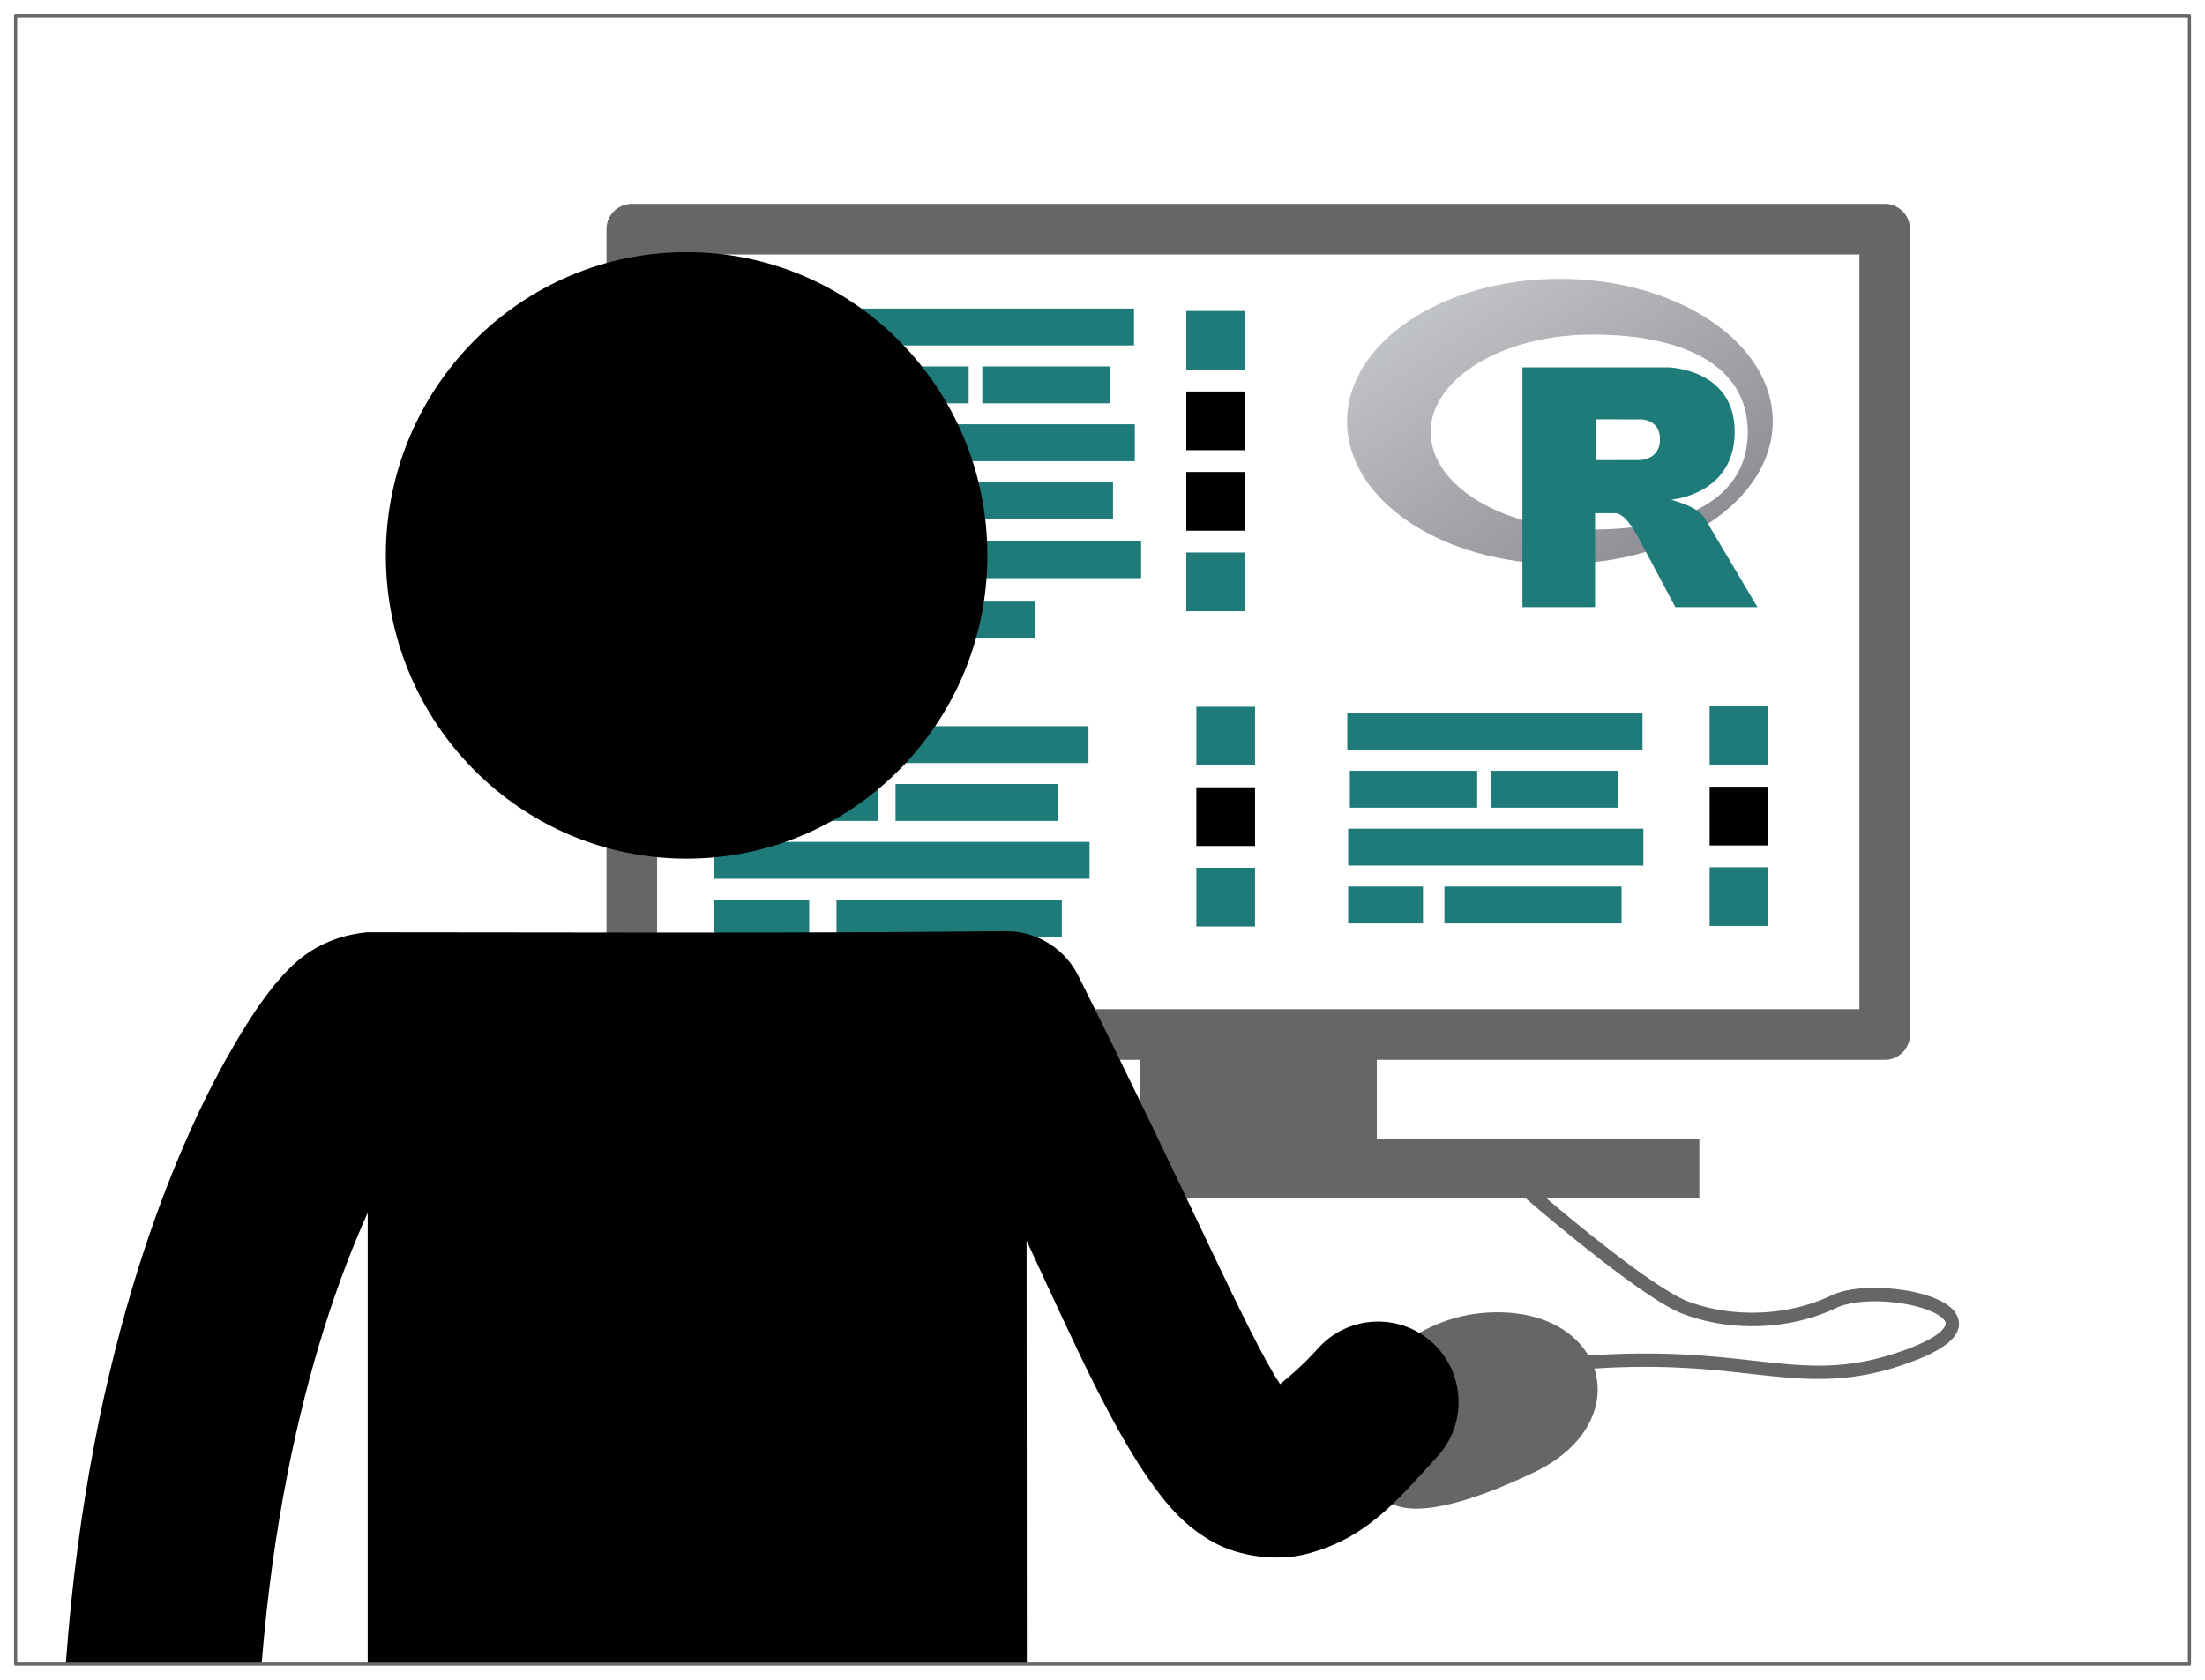 <?xml version="1.0" encoding="UTF-8" standalone="no"?>
<svg
   xmlns:dc="http://purl.org/dc/elements/1.1/"
   xmlns:cc="http://creativecommons.org/ns#"
   xmlns:rdf="http://www.w3.org/1999/02/22-rdf-syntax-ns#"
   xmlns:svg="http://www.w3.org/2000/svg"
   xmlns="http://www.w3.org/2000/svg"
   version="1.1"
   id="svg5156"
   viewBox="0 0 210 160"
   height="160"
   width="210">
  <defs
     id="defs5158">
    <linearGradient
       spreadMethod="pad"
       gradientUnits="userSpaceOnUse"
       y2="593.787"
       y1="3.666"
       x2="590.863"
       x1="0.741"
       id="gradientFill"
       gradientTransform="matrix(1.222,0,0,0.818,-767.167,-40.99)">
      <stop
         id="stop6361"
         stop-opacity="1"
         stop-color="rgb(203,206,208)"
         offset="0" />
      <stop
         id="stop6363"
         stop-opacity="1"
         stop-color="rgb(132,131,139)"
         offset="1" />
    </linearGradient>
    <linearGradient
       spreadMethod="pad"
       gradientUnits="userSpaceOnUse"
       y2="593.787"
       y1="3.666"
       x2="590.863"
       x1="0.741"
       id="gradientFill-0"
       gradientTransform="matrix(1.222,0,0,0.818,-767.167,-40.99)">
      <stop
         id="stop6361-6"
         stop-opacity="1"
         stop-color="rgb(203,206,208)"
         offset="0" />
      <stop
         id="stop6363-2"
         stop-opacity="1"
         stop-color="rgb(132,131,139)"
         offset="1" />
    </linearGradient>
  </defs>
  <g
     transform="translate(0,-892.362)"
     id="layer1">
    <g
       transform="translate(636.429,741.17)"
       id="g7351">
      <g
         id="g7062"
         transform="matrix(1.278,0,0,1.278,163.929,-86.278)">
        <path
           id="path5787-8-1"
           transform="matrix(0.782,0,0,0.782,-626.033,185.747)"
           d="M 59.92 19.516 A 2.412 2.412 0 0 0 57.51 21.926 L 57.51 98.682 A 2.412 2.412 0 0 0 59.92 101.094 L 108.318 101.094 L 108.318 108.668 L 77.584 108.668 L 77.584 114.318 L 145.133 114.318 C 146.221 115.254 147.975 116.749 150.4 118.689 C 152.137 120.079 154.006 121.518 155.713 122.717 C 157.42 123.916 158.94 124.873 160.107 125.314 C 164.46 126.961 170.035 126.959 174.734 124.727 C 175.695 124.27 177.332 124.057 179.01 124.123 C 180.688 124.189 182.42 124.522 183.609 125.01 C 184.204 125.253 184.659 125.539 184.895 125.787 C 185.13 126.035 185.159 126.159 185.107 126.355 C 185.056 126.552 184.818 126.915 184.199 127.342 C 183.581 127.769 182.612 128.249 181.246 128.746 C 175.768 130.738 172.014 130.35 166.975 129.785 C 162.93 129.332 158.064 128.784 151.082 129.283 C 149.636 126.809 146.465 125.025 141.916 125.166 C 134.736 125.388 130.277 130.478 126.209 134.998 C 126.209 134.998 126.095 135.676 125.869 136.693 C 125.643 137.71 129.826 141.777 132.086 143.246 C 134.346 144.715 139.394 143.511 145.871 140.422 C 151.059 137.948 152.743 133.848 151.641 130.52 C 158.257 130.083 162.873 130.613 166.832 131.057 C 171.878 131.622 175.975 132.023 181.684 129.947 C 183.115 129.427 184.168 128.915 184.926 128.393 C 185.683 127.87 186.176 127.327 186.346 126.678 C 186.515 126.029 186.254 125.368 185.82 124.91 C 185.387 124.453 184.796 124.11 184.098 123.824 C 182.702 123.252 180.868 122.917 179.061 122.846 C 177.253 122.774 175.485 122.953 174.186 123.57 C 169.845 125.632 164.57 125.634 160.561 124.117 C 159.637 123.768 158.121 122.844 156.449 121.67 C 154.777 120.496 152.925 119.07 151.201 117.691 C 149.628 116.433 148.238 115.271 147.109 114.318 L 161.654 114.318 L 161.654 108.668 L 130.918 108.668 L 130.918 101.094 L 179.318 101.094 A 2.412 2.412 0 0 0 181.73 98.682 L 181.73 21.926 A 2.412 2.412 0 0 0 179.318 19.516 L 59.92 19.516 z M 62.332 24.338 L 176.906 24.338 L 176.906 96.268 L 62.332 96.268 L 62.332 24.338 z "
           style="fill:#666666;fill-opacity:1;fill-rule:evenodd;stroke:none;stroke-width:0.805px;stroke-linecap:butt;stroke-linejoin:miter;stroke-opacity:1" />
        <rect
           y="208.99"
           x="-537.856"
           height="4.375"
           width="4.375"
           id="rect6192-2"
           style="opacity:1;fill:#1f7a7a;fill-opacity:1;fill-rule:nonzero;stroke:none;stroke-width:3;stroke-linecap:round;stroke-linejoin:round;stroke-miterlimit:4;stroke-dasharray:none;stroke-dashoffset:0;stroke-opacity:1" />
        <rect
           y="214.99"
           x="-537.856"
           height="4.375"
           width="4.375"
           id="rect6192-0"
           style="opacity:1;fill:#000000;fill-opacity:1;fill-rule:nonzero;stroke:none;stroke-width:3;stroke-linecap:round;stroke-linejoin:round;stroke-miterlimit:4;stroke-dasharray:none;stroke-dashoffset:0;stroke-opacity:1" />
        <rect
           y="220.99"
           x="-537.856"
           height="4.375"
           width="4.375"
           id="rect6192-64"
           style="opacity:1;fill:#000000;fill-opacity:1;fill-rule:nonzero;stroke:none;stroke-width:3;stroke-linecap:round;stroke-linejoin:round;stroke-miterlimit:4;stroke-dasharray:none;stroke-dashoffset:0;stroke-opacity:1" />
        <rect
           y="226.99"
           x="-537.856"
           height="4.375"
           width="4.375"
           id="rect6192-3"
           style="opacity:1;fill:#1f7a7a;fill-opacity:1;fill-rule:nonzero;stroke:none;stroke-width:3;stroke-linecap:round;stroke-linejoin:round;stroke-miterlimit:4;stroke-dasharray:none;stroke-dashoffset:0;stroke-opacity:1" />
        <rect
           y="238.49"
           x="-537.106"
           height="4.375"
           width="4.375"
           id="rect6192-0-9"
           style="opacity:1;fill:#1f7a7a;fill-opacity:1;fill-rule:nonzero;stroke:none;stroke-width:3;stroke-linecap:round;stroke-linejoin:round;stroke-miterlimit:4;stroke-dasharray:none;stroke-dashoffset:0;stroke-opacity:1" />
        <rect
           y="244.49"
           x="-537.106"
           height="4.375"
           width="4.375"
           id="rect6192-64-7"
           style="opacity:1;fill:#000000;fill-opacity:1;fill-rule:nonzero;stroke:none;stroke-width:3;stroke-linecap:round;stroke-linejoin:round;stroke-miterlimit:4;stroke-dasharray:none;stroke-dashoffset:0;stroke-opacity:1" />
        <rect
           y="250.49"
           x="-537.106"
           height="4.375"
           width="4.375"
           id="rect6192-3-3"
           style="opacity:1;fill:#1f7a7a;fill-opacity:1;fill-rule:nonzero;stroke:none;stroke-width:3;stroke-linecap:round;stroke-linejoin:round;stroke-miterlimit:4;stroke-dasharray:none;stroke-dashoffset:0;stroke-opacity:1" />
        <rect
           y="238.45"
           x="-498.856"
           height="4.375"
           width="4.375"
           id="rect6192-2-1"
           style="opacity:1;fill:#1f7a7a;fill-opacity:1;fill-rule:nonzero;stroke:none;stroke-width:3;stroke-linecap:round;stroke-linejoin:round;stroke-miterlimit:4;stroke-dasharray:none;stroke-dashoffset:0;stroke-opacity:1" />
        <rect
           y="244.45"
           x="-498.856"
           height="4.375"
           width="4.375"
           id="rect6192-0-8"
           style="opacity:1;fill:#000000;fill-opacity:1;fill-rule:nonzero;stroke:none;stroke-width:3;stroke-linecap:round;stroke-linejoin:round;stroke-miterlimit:4;stroke-dasharray:none;stroke-dashoffset:0;stroke-opacity:1" />
        <rect
           y="250.45"
           x="-498.856"
           height="4.375"
           width="4.375"
           id="rect6192-64-74"
           style="opacity:1;fill:#1f7a7a;fill-opacity:1;fill-rule:nonzero;stroke:none;stroke-width:3;stroke-linecap:round;stroke-linejoin:round;stroke-miterlimit:4;stroke-dasharray:none;stroke-dashoffset:0;stroke-opacity:1" />
        <rect
           y="238.95"
           x="-525.856"
           height="2.75"
           width="22"
           id="rect6192-3-3-2-8"
           style="opacity:1;fill:#1f7a7a;fill-opacity:1;fill-rule:nonzero;stroke:none;stroke-width:3;stroke-linecap:round;stroke-linejoin:round;stroke-miterlimit:4;stroke-dasharray:none;stroke-dashoffset:0;stroke-opacity:1" />
        <rect
           y="243.262"
           x="-525.668"
           height="2.75"
           width="9.492"
           id="rect6192-3-3-2-8-5"
           style="opacity:1;fill:#1f7a7a;fill-opacity:1;fill-rule:nonzero;stroke:none;stroke-width:3;stroke-linecap:round;stroke-linejoin:round;stroke-miterlimit:4;stroke-dasharray:none;stroke-dashoffset:0;stroke-opacity:1" />
        <rect
           y="243.262"
           x="-515.16"
           height="2.75"
           width="9.492"
           id="rect6192-3-3-2-8-5-1"
           style="opacity:1;fill:#1f7a7a;fill-opacity:1;fill-rule:nonzero;stroke:none;stroke-width:3;stroke-linecap:round;stroke-linejoin:round;stroke-miterlimit:4;stroke-dasharray:none;stroke-dashoffset:0;stroke-opacity:1" />
        <rect
           y="247.575"
           x="-525.793"
           height="2.75"
           width="22"
           id="rect6192-3-3-2-8-2"
           style="opacity:1;fill:#1f7a7a;fill-opacity:1;fill-rule:nonzero;stroke:none;stroke-width:3;stroke-linecap:round;stroke-linejoin:round;stroke-miterlimit:4;stroke-dasharray:none;stroke-dashoffset:0;stroke-opacity:1" />
        <rect
           y="251.887"
           x="-525.793"
           height="2.75"
           width="5.576"
           id="rect6192-3-3-2-8-5-6"
           style="opacity:1;fill:#1f7a7a;fill-opacity:1;fill-rule:nonzero;stroke:none;stroke-width:3;stroke-linecap:round;stroke-linejoin:round;stroke-miterlimit:4;stroke-dasharray:none;stroke-dashoffset:0;stroke-opacity:1" />
        <rect
           y="251.887"
           x="-518.619"
           height="2.75"
           width="13.201"
           id="rect6192-3-3-2-8-5-1-4"
           style="opacity:1;fill:#1f7a7a;fill-opacity:1;fill-rule:nonzero;stroke:none;stroke-width:3;stroke-linecap:round;stroke-linejoin:round;stroke-miterlimit:4;stroke-dasharray:none;stroke-dashoffset:0;stroke-opacity:1" />
        <rect
           y="239.935"
           x="-573.126"
           height="2.75"
           width="27.983"
           id="rect6192-3-3-2-8-56"
           style="opacity:1;fill:#1f7a7a;fill-opacity:1;fill-rule:nonzero;stroke:none;stroke-width:3;stroke-linecap:round;stroke-linejoin:round;stroke-miterlimit:4;stroke-dasharray:none;stroke-dashoffset:0;stroke-opacity:1" />
        <rect
           y="244.247"
           x="-572.888"
           height="2.75"
           width="12.073"
           id="rect6192-3-3-2-8-5-5"
           style="opacity:1;fill:#1f7a7a;fill-opacity:1;fill-rule:nonzero;stroke:none;stroke-width:3;stroke-linecap:round;stroke-linejoin:round;stroke-miterlimit:4;stroke-dasharray:none;stroke-dashoffset:0;stroke-opacity:1" />
        <rect
           y="244.247"
           x="-559.521"
           height="2.75"
           width="12.073"
           id="rect6192-3-3-2-8-5-1-2"
           style="opacity:1;fill:#1f7a7a;fill-opacity:1;fill-rule:nonzero;stroke:none;stroke-width:3;stroke-linecap:round;stroke-linejoin:round;stroke-miterlimit:4;stroke-dasharray:none;stroke-dashoffset:0;stroke-opacity:1" />
        <rect
           y="248.559"
           x="-573.047"
           height="2.75"
           width="27.983"
           id="rect6192-3-3-2-8-2-6"
           style="opacity:1;fill:#1f7a7a;fill-opacity:1;fill-rule:nonzero;stroke:none;stroke-width:3;stroke-linecap:round;stroke-linejoin:round;stroke-miterlimit:4;stroke-dasharray:none;stroke-dashoffset:0;stroke-opacity:1" />
        <rect
           y="252.872"
           x="-573.047"
           height="2.75"
           width="7.093"
           id="rect6192-3-3-2-8-5-6-1"
           style="opacity:1;fill:#1f7a7a;fill-opacity:1;fill-rule:nonzero;stroke:none;stroke-width:3;stroke-linecap:round;stroke-linejoin:round;stroke-miterlimit:4;stroke-dasharray:none;stroke-dashoffset:0;stroke-opacity:1" />
        <rect
           y="252.872"
           x="-563.922"
           height="2.75"
           width="16.791"
           id="rect6192-3-3-2-8-5-1-4-3"
           style="opacity:1;fill:#1f7a7a;fill-opacity:1;fill-rule:nonzero;stroke:none;stroke-width:3;stroke-linecap:round;stroke-linejoin:round;stroke-miterlimit:4;stroke-dasharray:none;stroke-dashoffset:0;stroke-opacity:1" />
        <rect
           y="208.81"
           x="-563.751"
           height="2.75"
           width="22"
           id="rect6192-3-3-2-8-1"
           style="opacity:1;fill:#1f7a7a;fill-opacity:1;fill-rule:nonzero;stroke:none;stroke-width:3;stroke-linecap:round;stroke-linejoin:round;stroke-miterlimit:4;stroke-dasharray:none;stroke-dashoffset:0;stroke-opacity:1" />
        <rect
           y="213.122"
           x="-563.564"
           height="2.75"
           width="9.492"
           id="rect6192-3-3-2-8-5-2"
           style="opacity:1;fill:#1f7a7a;fill-opacity:1;fill-rule:nonzero;stroke:none;stroke-width:3;stroke-linecap:round;stroke-linejoin:round;stroke-miterlimit:4;stroke-dasharray:none;stroke-dashoffset:0;stroke-opacity:1" />
        <rect
           y="213.122"
           x="-553.055"
           height="2.75"
           width="9.492"
           id="rect6192-3-3-2-8-5-1-6"
           style="opacity:1;fill:#1f7a7a;fill-opacity:1;fill-rule:nonzero;stroke:none;stroke-width:3;stroke-linecap:round;stroke-linejoin:round;stroke-miterlimit:4;stroke-dasharray:none;stroke-dashoffset:0;stroke-opacity:1" />
        <rect
           y="217.434"
           x="-563.689"
           height="2.75"
           width="22"
           id="rect6192-3-3-2-8-2-9"
           style="opacity:1;fill:#1f7a7a;fill-opacity:1;fill-rule:nonzero;stroke:none;stroke-width:3;stroke-linecap:round;stroke-linejoin:round;stroke-miterlimit:4;stroke-dasharray:none;stroke-dashoffset:0;stroke-opacity:1" />
        <rect
           y="221.747"
           x="-563.689"
           height="2.75"
           width="5.576"
           id="rect6192-3-3-2-8-5-6-4"
           style="opacity:1;fill:#1f7a7a;fill-opacity:1;fill-rule:nonzero;stroke:none;stroke-width:3;stroke-linecap:round;stroke-linejoin:round;stroke-miterlimit:4;stroke-dasharray:none;stroke-dashoffset:0;stroke-opacity:1" />
        <rect
           y="221.747"
           x="-556.515"
           height="2.75"
           width="13.201"
           id="rect6192-3-3-2-8-5-1-4-6"
           style="opacity:1;fill:#1f7a7a;fill-opacity:1;fill-rule:nonzero;stroke:none;stroke-width:3;stroke-linecap:round;stroke-linejoin:round;stroke-miterlimit:4;stroke-dasharray:none;stroke-dashoffset:0;stroke-opacity:1" />
        <rect
           y="226.153"
           x="-563.22"
           height="2.75"
           width="22"
           id="rect6192-3-3-2-8-2-9-2"
           style="opacity:1;fill:#1f7a7a;fill-opacity:1;fill-rule:nonzero;stroke:none;stroke-width:3;stroke-linecap:round;stroke-linejoin:round;stroke-miterlimit:4;stroke-dasharray:none;stroke-dashoffset:0;stroke-opacity:1" />
        <rect
           y="230.653"
           x="-571.095"
           height="2.75"
           width="22"
           id="rect6192-3-3-2-8-2-9-2-6"
           style="opacity:1;fill:#1f7a7a;fill-opacity:1;fill-rule:nonzero;stroke:none;stroke-width:3;stroke-linecap:round;stroke-linejoin:round;stroke-miterlimit:4;stroke-dasharray:none;stroke-dashoffset:0;stroke-opacity:1" />
        <ellipse
           ry="22.602"
           rx="22.414"
           cy="227.207"
           cx="-575.091"
           id="path5071-73-2-9-0-9"
           style="opacity:1;fill:#000000;fill-opacity:1;fill-rule:nonzero;stroke:none;stroke-width:2;stroke-linecap:round;stroke-linejoin:round;stroke-miterlimit:4;stroke-dasharray:none;stroke-dashoffset:0;stroke-opacity:1" />
        <g
           transform="matrix(0.044,0,0,0.044,-492.161,208.267)"
           id="g6940">
          <path
             style="fill:url(#gradientFill);fill-rule:evenodd"
             d="m -405.714,444.947 c -199.124,0 -360.547,-108.109 -360.547,-241.468 0,-133.36 161.423,-241.469 360.547,-241.469 199.125,0 360.547,108.109 360.547,241.469 0,133.359 -161.422,241.468 -360.547,241.468 z m 55.188,-388.531 c -151.352,0 -274.047,73.908 -274.047,165.078 0,91.17 122.695,165.078 274.047,165.078 151.351,0 263.046,-50.529 263.046,-165.078 0,-114.513 -111.695,-165.078 -263.046,-165.078 z"
             id="path6365" />
          <path
             style="fill:#1f7a7a"
             d="m -217.167,336.01 c 0,0 21.822,6.585 34.5,13 4.399,2.226 12.01,6.668 17.5,12.5 5.378,5.712 8,11.5 8,11.5 l 86,145 -139,0.062 -65,-122.062 c 0,0 -13.31,-22.869 -21.5,-29.5 -6.832,-5.531 -9.745,-7.5 -16.5,-7.5 -4.702,0 -33.026,0 -33.026,0 l 0.026,158.974 -123,0.052 0,-406.088 247,0 c 0,0 112.5,2.029 112.5,109.062 0,107.033 -107.5,115 -107.5,115 z m -53.5,-135.976 -74.463,-0.048 -0.037,69.05 74.5,-0.024 c 0,0 34.5,-0.107 34.5,-35.125 0,-35.722 -34.5,-33.853 -34.5,-33.853 z"
             id="path6367" />
        </g>
        <path
           id="path5073-9-2-8-5-5"
           transform="matrix(0.782,0,0,0.782,-626.033,185.747)"
           d="M 95.77,88.834 C 74.421,89.055 53.219,88.938 34.76,88.938 l -0.008,-0.006 c -2.991,0.284 -5.538,1.457 -7.559,3.559 -0.702,0.709 -1.272,1.387 -1.871,2.166 -1.197,1.559 -2.434,3.49 -3.805,5.906 -2.742,4.832 -5.86,11.607 -8.635,20.436 -3.129,9.955 -5.8,22.51 -6.896,37.652 l 18.66,0 c 1.049,-13.088 3.379,-23.773 5.988,-32.074 1.35,-4.294 2.766,-7.888 4.119,-10.91 l 0,42.984 62.809,0 -0.023,-40.328 c 4.862,10.518 8.285,18.147 12.145,23.447 1.454,1.996 3.099,3.882 5.643,5.291 2.543,1.409 6.121,1.853 8.924,1.121 5.607,-1.465 8.475,-4.927 12.361,-9.201 2.949,-3.121 2.762,-8.056 -0.415,-10.945 -3.177,-2.889 -8.107,-2.608 -10.935,0.624 -1.471,1.618 -2.637,2.584 -3.559,3.34 -2.933,-4.349 -8.662,-17.777 -19.188,-38.828 -1.254,-2.6 -3.86,-4.276 -6.746,-4.338 z"
           style="color:#000000;font-style:normal;font-variant:normal;font-weight:normal;font-stretch:normal;font-size:medium;line-height:normal;font-family:sans-serif;text-indent:0;text-align:start;text-decoration:none;text-decoration-line:none;text-decoration-style:solid;text-decoration-color:#000000;letter-spacing:normal;word-spacing:normal;text-transform:none;direction:ltr;block-progression:tb;writing-mode:lr-tb;baseline-shift:baseline;text-anchor:start;white-space:normal;clip-rule:nonzero;display:inline;overflow:visible;visibility:visible;opacity:1;isolation:auto;mix-blend-mode:normal;color-interpolation:sRGB;color-interpolation-filters:linearRGB;solid-color:#000000;solid-opacity:1;fill:#000000;fill-opacity:1;fill-rule:evenodd;stroke:none;stroke-width:15;stroke-linecap:round;stroke-linejoin:round;stroke-miterlimit:4;stroke-dasharray:none;stroke-dashoffset:0;stroke-opacity:1;color-rendering:auto;image-rendering:auto;shape-rendering:auto;text-rendering:auto;enable-background:accumulate" />
      </g>
      <rect
         style="opacity:1;fill:none;fill-opacity:1;fill-rule:nonzero;stroke:#666666;stroke-width:0.298;stroke-linecap:round;stroke-linejoin:round;stroke-miterlimit:4;stroke-dasharray:none;stroke-dashoffset:0;stroke-opacity:1"
         id="rect7152-3-7-6"
         width="207.031"
         height="157.002"
         x="-634.944"
         y="152.691" />
    </g>
  </g>
</svg>
